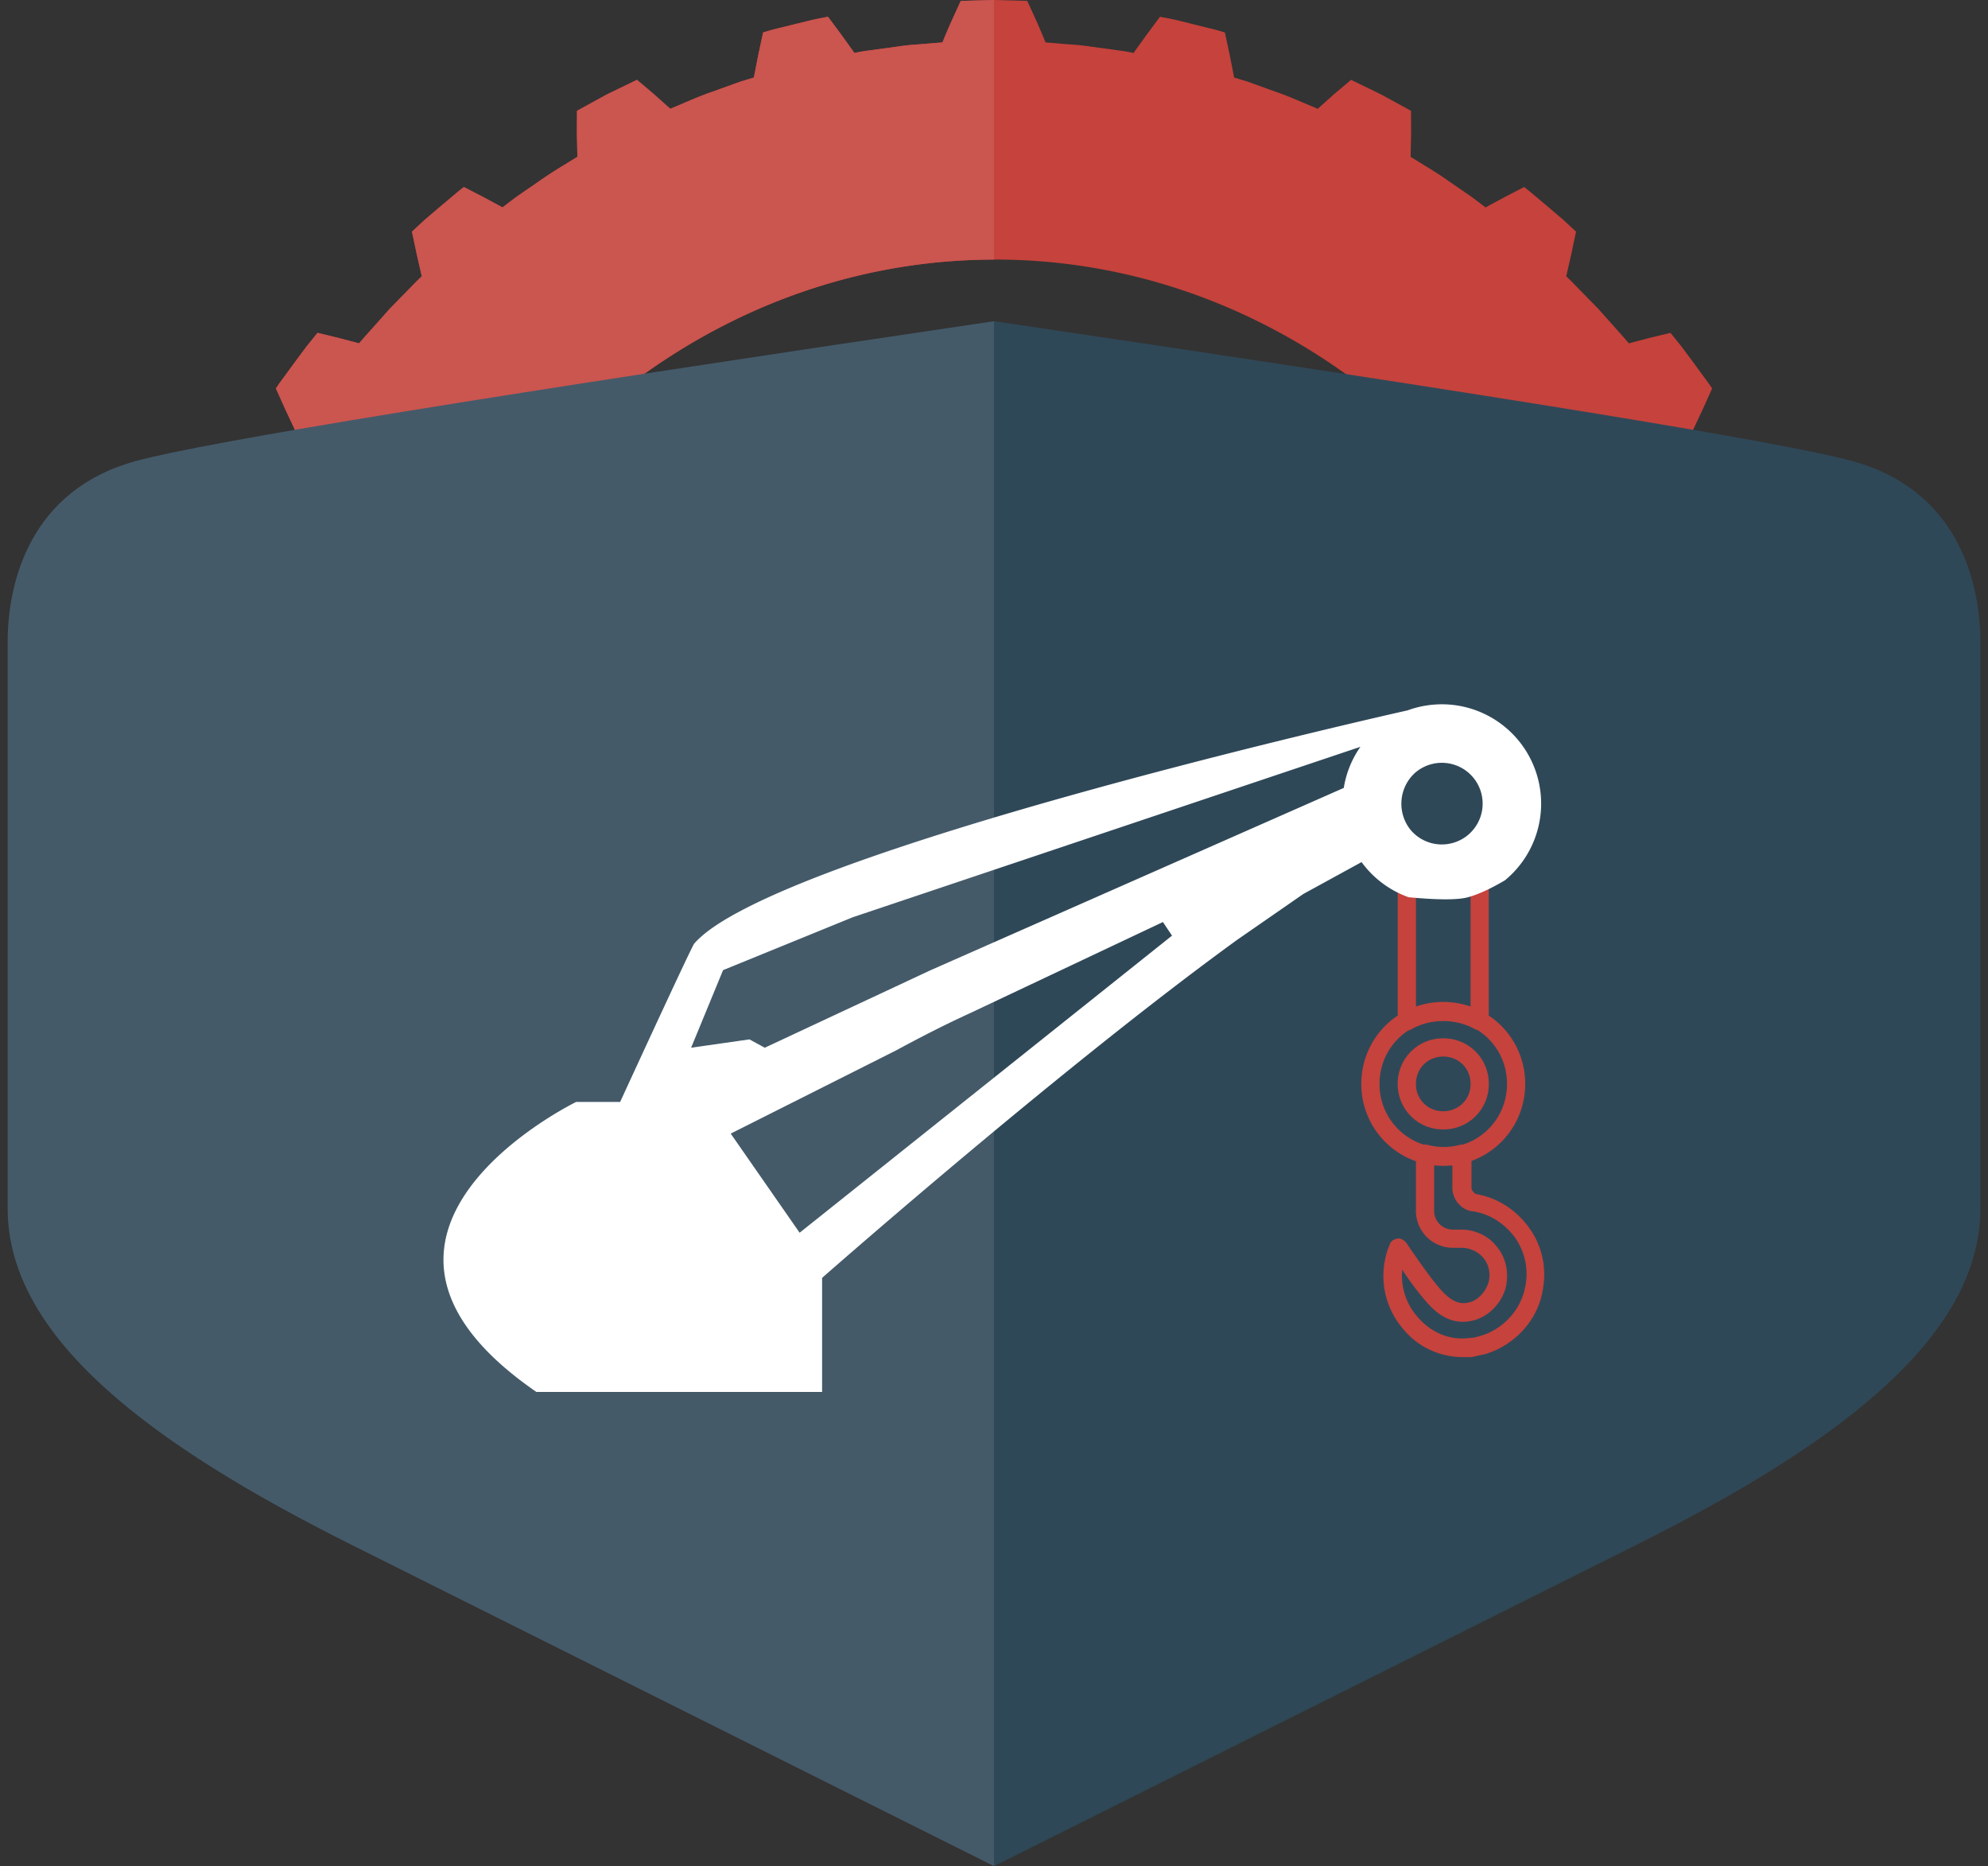 <svg xmlns="http://www.w3.org/2000/svg" width="130" height="122" viewBox="0 0 130 122">
    <rect x="0" y="0" width="130" height="122" fill="#333333" stroke="none"/>
    <g fill="none" fill-rule="evenodd">
        <path fill="#C6423C" d="M13.707 43h-1.54c.024-.081.05-.162.075-.242.218-.74.495-1.458.693-1.999l.333-.903-.904-1.16-.864-1.176.899-2.124.992-2.076 1.398-.007 1.41.035.451-.84c.268-.507.626-1.18 1.03-1.826.393-.65.773-1.312 1.081-1.79l.525-.79-.631-1.341-.613-1.365.197-.296.462-.63c.336-.46.673-.917.673-.917l.678-.912.712-.881 1.37.331c.676.179 1.352.355 1.352.355s.239-.292.617-.708l1.375-1.544 1.44-1.472c.39-.406.663-.662.663-.662l-.332-1.448-.31-1.469s.412-.38.823-.762l.851-.726.856-.72.588-.495.277-.213 1.274.657 1.25.676.739-.562c.447-.33 1.063-.737 1.67-1.16a26.856 26.856 0 0 1 1.705-1.101c.47-.292.785-.484.785-.484l-.033-1.511.006-1.497 1.938-1.063 1.983-.963 1.097.925 1.083.969.843-.356c.504-.213 1.175-.51 1.865-.743l1.888-.681.87-.265.287-1.468.316-1.475s.52-.169 1.053-.29c.53-.13 1.061-.263 1.061-.263l1.061-.26a25.55 25.55 0 0 1 1.07-.215l.878 1.18.85 1.186s.355-.084.894-.156l1.976-.269c.716-.117 1.442-.134 1.982-.192l.903-.072s.283-.697.584-1.371l.614-1.345L65 0l2.174.058.614 1.345c.3.674.584 1.37.584 1.37l.903.073c.54.058 1.266.075 1.982.192l1.976.269c.539.072.893.156.893.156l.85-1.186.88-1.18s.537.094 1.069.214l1.06.261 1.061.263c.533.121 1.054.29 1.054.29l.315 1.475.288 1.468.87.265 1.888.681c.69.234 1.36.53 1.866.743l.841.356 1.083-.969c.55-.462 1.098-.925 1.098-.925l1.983.963 1.938 1.063.006 1.497-.033 1.51.785.485c.473.286 1.101.67 1.704 1.101.607.423 1.224.83 1.672 1.16l.737.562 1.251-.676 1.274-.657.276.213.59.494.854.72.851.727.823.762-.31 1.469-.33 1.448s.271.256.661.662l1.441 1.472c.5.56 1 1.123 1.374 1.544.379.416.617.708.617.708s.676-.176 1.352-.355l1.371-.331.712.881.678.912.672.916.462.631.199.296-.614 1.365c-.316.67-.63 1.341-.63 1.341l.524.79c.308.478.688 1.14 1.082 1.79.402.645.761 1.32 1.03 1.826l.45.84 1.41-.035 1.398.007.992 2.076.898 2.124-.863 1.176-.904 1.16.332.903c.2.54.476 1.258.694 1.999l.076.242h-1.42l-13.17.268C96.151 27.662 81.721 16.969 65.06 16.969c-16.661 0-31.091 10.693-38.183 26.299L13.708 43z"/>
        <path fill="#CB554F" d="M65 0v16.97c-16.635.026-31.039 10.711-38.122 26.298L13.708 43h-1.542l.076-.242c.218-.74.495-1.458.693-1.999l.333-.903-.904-1.16-.864-1.176.899-2.124.992-2.076 1.398-.007 1.41.035.451-.84c.268-.507.626-1.18 1.03-1.826.393-.65.773-1.312 1.081-1.79l.525-.79-.631-1.341-.613-1.365.197-.296.462-.63c.336-.46.673-.917.673-.917l.678-.912.712-.881 1.37.331c.676.179 1.352.355 1.352.355s.239-.292.617-.708l1.375-1.544 1.44-1.472c.39-.406.663-.662.663-.662l-.332-1.448-.31-1.469s.412-.38.823-.762l.851-.726.856-.72.588-.495.277-.213 1.274.657 1.25.676.739-.562c.447-.33 1.063-.737 1.67-1.16a26.856 26.856 0 0 1 1.705-1.101c.47-.292.785-.484.785-.484l-.033-1.511.006-1.497 1.938-1.063 1.983-.963 1.097.925 1.083.969.843-.356c.504-.213 1.175-.51 1.865-.743l1.888-.681.87-.265.287-1.468.316-1.475s.52-.169 1.053-.29c.53-.13 1.061-.263 1.061-.263l1.061-.26a25.55 25.55 0 0 1 1.07-.215l.878 1.18.85 1.186s.355-.084.894-.156l1.976-.269c.716-.117 1.442-.134 1.982-.192l.903-.072s.283-.697.584-1.371l.614-1.345L65 0zm48.615 33l.187.348 1.41-.035 1.398.007.992 2.076.898 2.124-.863 1.176-.904 1.16.332.903c.2.54.476 1.258.694 1.999l.076.242h-1.42l-13.17.268A48.953 48.953 0 0 0 96.971 33h16.643z"/>
        <path fill="#2F4858" fill-rule="nonzero" d="M65 122V21c32.772 4.839 51.465 7.882 56.08 9.13C128 32 129.5 38 129.5 42v37c0 8.5-9.5 15.5-22.5 22l-42 21z"/>
        <path fill="#445A69" fill-rule="nonzero" d="M65 122V21c-32.772 4.839-51.465 7.882-56.08 9.13C2 32 .5 38 .5 42v37c0 8.5 9.5 15.5 22.5 22l42 21z"/>
        <g fill-rule="nonzero">
            <g fill="#C6423C">
                <path d="M94.378 73.837a2.948 2.948 0 0 0 2.977-2.977 2.948 2.948 0 0 0-2.977-2.976 2.948 2.948 0 0 0-2.977 2.976 2.948 2.948 0 0 0 2.977 2.977zm0-4.763c1.012 0 1.786.774 1.786 1.786a1.754 1.754 0 0 1-1.786 1.787 1.754 1.754 0 0 1-1.786-1.787c0-1.012.774-1.786 1.786-1.786z"/>
                <path d="M100.034 80.327c-.834-1.191-2.084-2.025-3.513-2.263-.119-.06-.297-.238-.297-.417v-1.75a5.334 5.334 0 0 0 3.512-5.037 5.336 5.336 0 0 0-2.381-4.464v-9.8c0-.358-.238-.596-.595-.596h-4.763c-.357 0-.596.238-.596.595v9.8a5.336 5.336 0 0 0-2.381 4.465 5.333 5.333 0 0 0 3.572 5.057v3.219a2.414 2.414 0 0 0 2.441 2.44h.536c.536 0 1.072.239 1.429.656.357.417.476 1.012.357 1.548-.179.655-.714 1.25-1.31 1.369-.714.179-1.31-.179-2.084-1.131-.654-.774-2.024-2.798-2.024-2.798-.178-.179-.357-.298-.595-.238s-.417.178-.476.416l-.12.298c-.595 1.786-.238 3.691.953 5.12a5.025 5.025 0 0 0 3.93 1.905h.595c.297-.06.536-.12.833-.179 1.905-.535 3.453-2.143 3.81-4.108.298-1.488 0-2.917-.833-4.107zM92.592 65.8V59v-.642 1.81V57.19h3.572V65.8l-.087-.025a5.392 5.392 0 0 0-1.925-.267 5.389 5.389 0 0 0-1.473.267l-.087.025zm-2.381 5.06c0-1.47.741-2.75 1.875-3.49a.532.532 0 0 0 .208-.082c1.25-.714 2.918-.714 4.168 0a.491.491 0 0 0 .166.055 4.143 4.143 0 0 1 1.918 3.517 4.138 4.138 0 0 1-2.887 3.97.457.457 0 0 0-.21.02 4.119 4.119 0 0 1-2.083 0 .532.532 0 0 0-.254-.014 4.138 4.138 0 0 1-2.901-3.976zm9.525 13.277c-.297 1.548-1.488 2.798-2.976 3.215-.239.06-.417.119-.655.119-1.31.178-2.56-.358-3.453-1.43-.715-.833-1.072-1.964-.953-3.035.417.654.953 1.369 1.31 1.786.714.893 1.726 1.905 3.274 1.548 1.072-.239 1.965-1.191 2.203-2.263.179-.893 0-1.845-.595-2.56-.536-.714-1.43-1.13-2.322-1.13h-.536a1.22 1.22 0 0 1-1.25-1.251v-2.95a5.495 5.495 0 0 0 1.19 0v1.462c0 .773.596 1.488 1.37 1.547 1.13.179 2.083.834 2.738 1.727.655.952.893 2.084.655 3.215z"/>
            </g>
            <path fill="#FFF" d="M94.285 46.045c-.786 0-1.538.14-2.235.395 0 0-41.449 9.256-46.65 15.245-.172.2-3.936 8.375-4.847 10.356h-2.876S20.025 80.626 35.076 91h18.683v-7.458c1.907-1.672 16.34-14.27 27.17-22.119l4.302-2.98 3.805-2.083a6.509 6.509 0 0 0 3.073 2.297c1.927.183 3.224.183 3.891 0 .667-.182 1.472-.552 2.415-1.108a6.494 6.494 0 0 0-4.13-11.505zM52.29 80.591l-4.507-6.48 10.834-5.45c1.585-.861 3.23-1.7 4.838-2.434l12.592-5.948.593.89-24.35 19.422zm35.582-29.08L60.865 63.424 50.01 68.496l-1-.545-3.817.545 2.09-5.072 8.484-3.459L88.96 48.824c-.55.786-.93 1.699-1.087 2.687zm4.38 2.758a2.72 2.72 0 0 1-.613-1.725c0-.784.33-1.49.859-1.988a2.669 2.669 0 1 1-.245 3.713z"/>
        </g>
    </g>
</svg>

